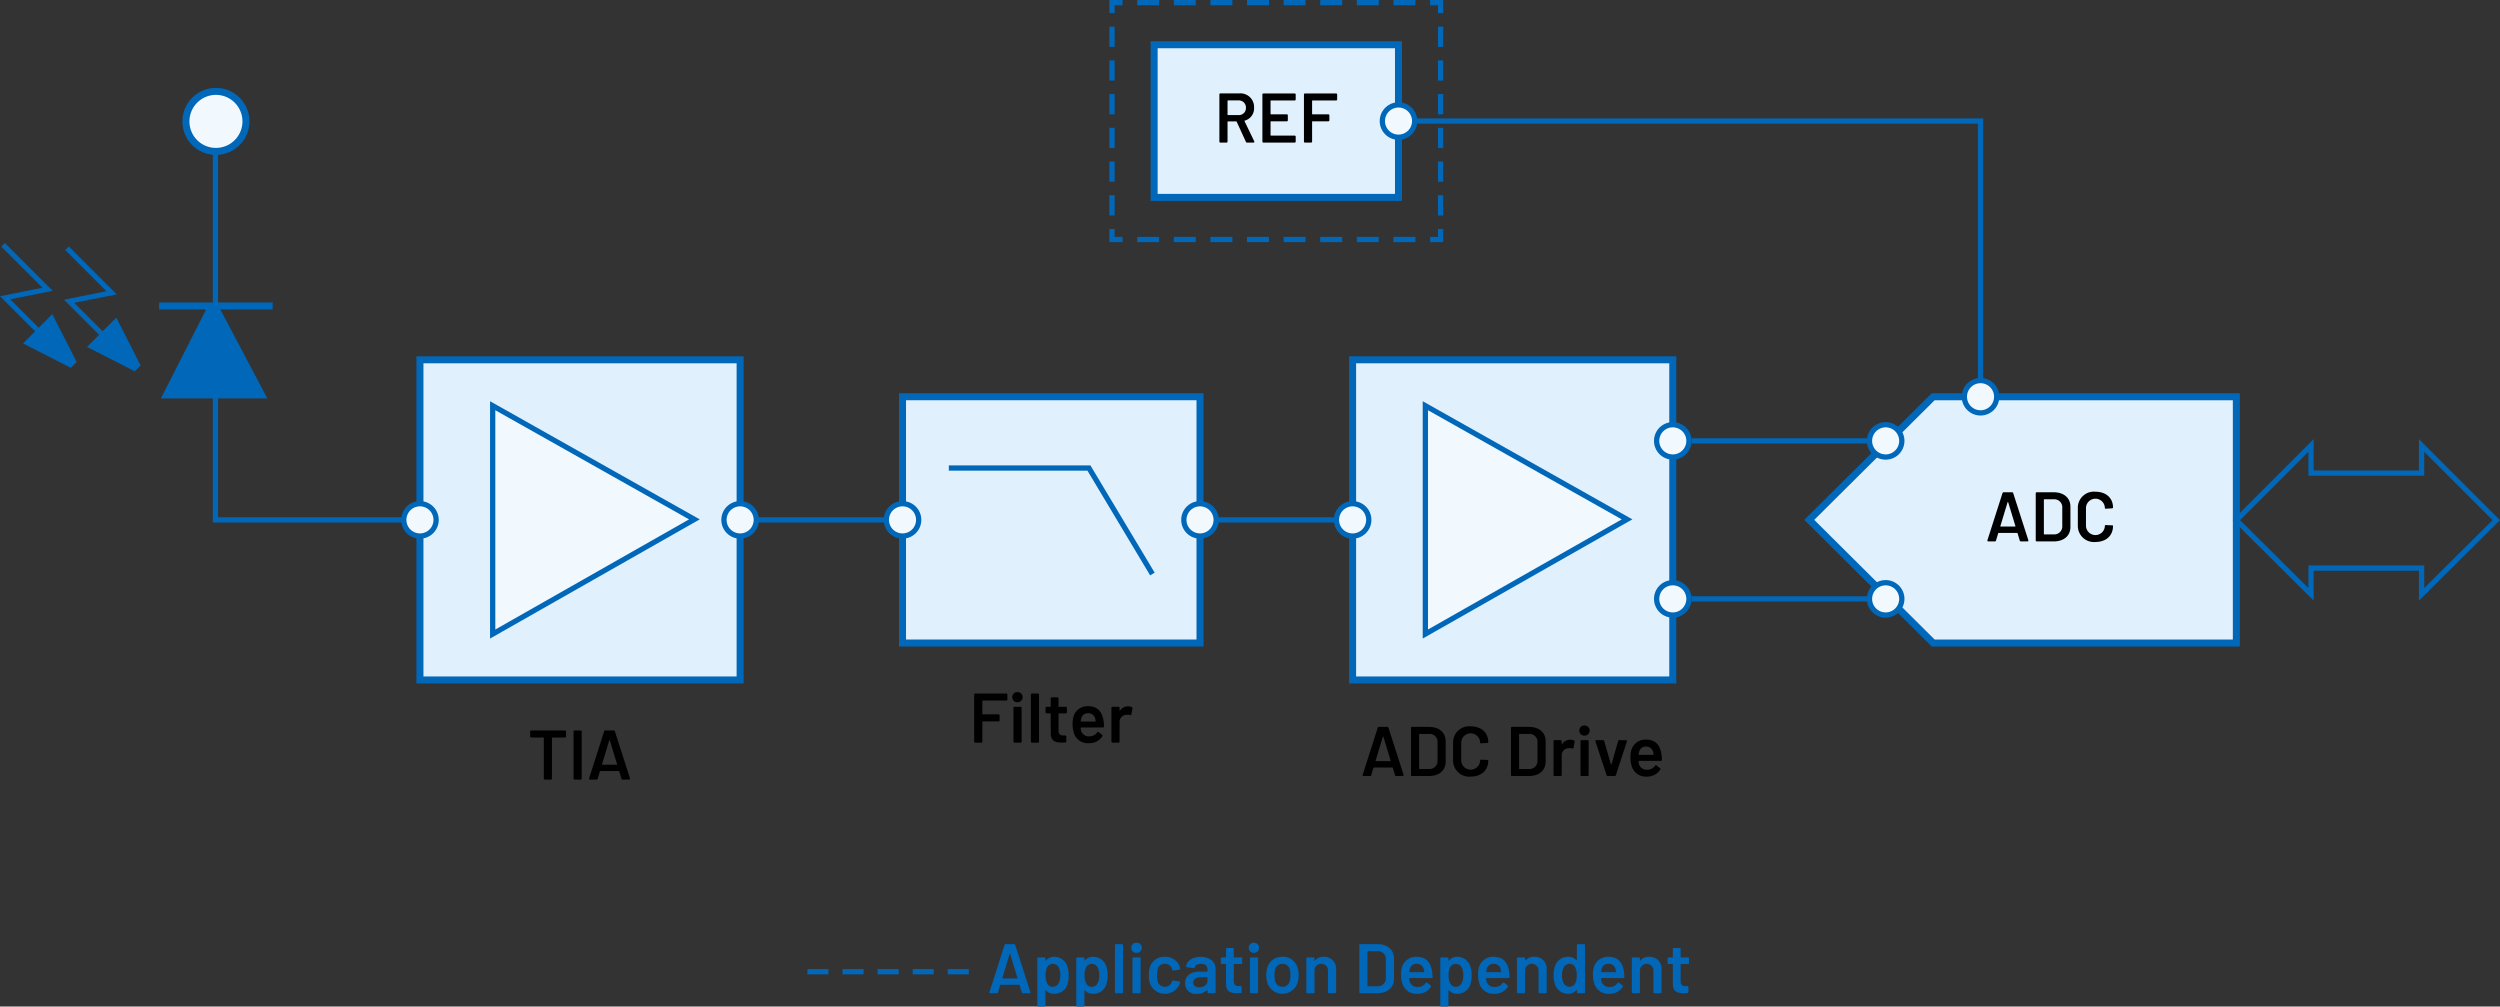 <svg id="ac92f5de-f706-46b3-8fbc-dc474a7ddbba" data-name="bd9360ab-0c1d-40ca-9f86-714fdf347eed" xmlns="http://www.w3.org/2000/svg" width="498.799" height="200.823" viewBox="0 0 498.799 200.823"><rect x="0" y="0" width="498.799" height="200.823" fill="#333333" stroke="none"/><line x1="42.985" y1="61.391" x2="42.985" y2="30.206" fill="none" stroke="#0067b9" stroke-miterlimit="14.3" stroke-width="1.05"/><path d="M42.985,30.206a5.988,5.988,0,1,0-5.885-6.09q-.001.052-.001.103A5.965,5.965,0,0,0,42.985,30.206Z" transform="translate(-0)" fill="#f1f9fe" stroke="#0067b9" stroke-width="1.4" fill-rule="evenodd"/><rect x="230.268" y="8.925" width="48.759" height="30.459" fill="#e0f0fc" stroke="#0067b9" stroke-width="1.4"/><path d="M278.329,154.651l-.434-1.443a.09.09,0,0,0-.099-.069h-3.67a.089.089,0,0,0-.098.069l-.435,1.443a.241.241,0,0,1-.252.182H272.069c-.154,0-.225-.098-.183-.252l2.998-9.371a.241.241,0,0,1,.252-.182h1.639a.241.241,0,0,1,.252.182l3.012,9.371c.042.154-.027.252-.182.252h-1.274A.243.243,0,0,1,278.329,154.651Zm-3.796-2.788H277.391c.057,0,.085-.027.07-.098l-1.442-4.763c-.028-.07-.084-.07-.112,0l-1.442,4.763C274.45,151.836,274.478,151.863,274.534,151.863Z" transform="translate(-0)"/><path d="M281.519,154.609v-9.357a.206.206,0,0,1,.225-.224h3.361c2.018,0,3.334,1.12,3.334,2.871v4.062c0,1.751-1.316,2.871-3.334,2.871H281.743a.206.206,0,0,1-.225-.224Zm1.709-1.177h1.947a1.589,1.589,0,0,0,1.639-1.723v-3.544a1.583,1.583,0,0,0-1.653-1.737h-1.933a.074.074,0,0,0-.084.064.074.074,0,0,0,0,.02v6.836a.074.074,0,0,0,.084.084Z" transform="translate(-0)"/><path d="M289.918,151.653v-3.46a3.208,3.208,0,0,1,3.517-3.277c2.101,0,3.501,1.261,3.501,3.151,0,.099-.069.154-.21.168l-1.19.07c-.14.014-.224-.028-.224-.07v-.084a1.885,1.885,0,0,0-3.769,0v3.572a1.885,1.885,0,0,0,3.769,0c0-.098.084-.168.224-.154l1.177.057c.14.014.224.027.224.069v.07c0,1.919-1.4,3.18-3.501,3.18a3.218,3.218,0,0,1-3.517-3.292Z" transform="translate(-0)"/><path d="M301.468,154.609v-9.357a.206.206,0,0,1,.225-.224H305.054c2.018,0,3.334,1.12,3.334,2.871v4.062c0,1.751-1.316,2.871-3.334,2.871h-3.361a.206.206,0,0,1-.225-.224Zm1.709-1.177h1.947a1.589,1.589,0,0,0,1.639-1.723v-3.544a1.583,1.583,0,0,0-1.653-1.737h-1.933a.074.074,0,0,0-.084.064.074.074,0,0,0,0,.02v6.836a.074.074,0,0,0,.084.084Z" transform="translate(-0)"/><path d="M314.042,147.745a.23.23,0,0,1,.126.28l-.224,1.163c-.028.153-.112.182-.267.14a1.655,1.655,0,0,0-.714-.042,1.376,1.376,0,0,0-1.374,1.379l.001.036V154.609a.206.206,0,0,1-.224.224h-1.177a.206.206,0,0,1-.225-.224v-6.71a.206.206,0,0,1,.225-.224h1.177a.206.206,0,0,1,.224.224v.546c0,.07.042.099.084.028a1.865,1.865,0,0,1,1.625-.882A1.68,1.68,0,0,1,314.042,147.745Z" transform="translate(-0)"/><path d="M315.104,145.755a.99.99,0,0,1,.97-1.01c.027-.001.054,0,.081.002a1.016,1.016,0,0,1,.041,2.031q-.02 0-.041,0a.994.994,0,0,1-1.05-.935Q315.102,145.8,315.104,145.755Zm.238,8.854v-6.71a.206.206,0,0,1,.225-.224h1.176a.206.206,0,0,1,.225.224v6.71a.206.206,0,0,1-.225.224h-1.176a.206.206,0,0,1-.225-.224Z" transform="translate(-0)"/><path d="M320.537,154.651l-2.213-6.724c-.057-.168.027-.252.182-.252h1.316a.242.242,0,0,1,.253.182l1.33,4.65c.028.07.084.07.112,0l1.331-4.637a.239.239,0,0,1,.252-.195l1.316.014c.154,0,.238.098.183.252l-2.199,6.71a.241.241,0,0,1-.253.182h-1.358A.241.241,0,0,1,320.537,154.651Z" transform="translate(-0)"/><path d="M330.212,152.801a.197.197,0,0,1,.309-.069l.673.532a.21.21,0,0,1,.069.289l-.013.019a3.088,3.088,0,0,1-2.718,1.373,2.903,2.903,0,0,1-2.941-1.989,5.142,5.142,0,0,1-.28-1.736,5.088,5.088,0,0,1,.154-1.485,2.9,2.9,0,0,1,2.955-2.171c1.878,0,2.788,1.093,3.068,2.871a9.528,9.528,0,0,1,.098,1.148.206.206,0,0,1-.224.225h-4.343a.074.074,0,0,0-.084.064.074.074,0,0,0,0,.02,1.878,1.878,0,0,0,.084.616,1.588,1.588,0,0,0,1.667,1.064A1.859,1.859,0,0,0,330.212,152.801Zm-3.151-2.857a2.237,2.237,0,0,0-.112.589c-.014.056.015.084.07.084h2.815a.074.074,0,0,0,.084-.084,3.054,3.054,0,0,0-.084-.505,1.381,1.381,0,0,0-1.429-1.064,1.295,1.295,0,0,0-1.345.981Z" transform="translate(-0)"/><path d="M200.769,139.767H196.077a.074.074,0,0,0-.084.084V142.443a.081.081,0,0,0,.077.084h3.145a.206.206,0,0,1,.224.224v.953a.206.206,0,0,1-.224.224H196.077a.081.081,0,0,0-.084.078v3.943a.206.206,0,0,1-.187.224.208.208,0,0,1-.037-0h-1.177a.206.206,0,0,1-.224-.224v-9.357a.206.206,0,0,1,.224-.224h6.177a.206.206,0,0,1,.224.224v.952a.206.206,0,0,1-.224.225Z" transform="translate(-0)"/><path d="M201.97,139.094a.99.99,0,0,1,.97-1.01q.041-.001.081.002a1.016,1.016,0,0,1,.042,2.031q-.021 0-.042,0a.994.994,0,0,1-1.05-.935Q201.968,139.139,201.97,139.094Zm.238,8.854v-6.71a.206.206,0,0,1,.224-.224h1.177a.206.206,0,0,1,.224.224v6.71a.206.206,0,0,1-.224.224H202.432a.206.206,0,0,1-.224-.224Z" transform="translate(-0)"/><path d="M205.68,147.948v-9.357a.206.206,0,0,1,.224-.224h1.177a.206.206,0,0,1,.224.224v9.357a.206.206,0,0,1-.224.224h-1.177a.206.206,0,0,1-.224-.224Z" transform="translate(-0)"/><path d="M212.639,142.331h-1.359a.074.074,0,0,0-.084.084v3.306c0,.729.308,1.022.967,1.022h.364a.206.206,0,0,1,.224.225v.938a.217.217,0,0,1-.224.238c-.224,0-.448.014-.672.014-1.345,0-2.199-.336-2.213-1.821V142.415a.081.081,0,0,0-.078-.084h-.735a.206.206,0,0,1-.224-.225v-.868a.206.206,0,0,1,.224-.224h.729a.074.074,0,0,0,.084-.084V139.361a.206.206,0,0,1,.224-.224h1.106a.206.206,0,0,1,.224.224v1.569a.081.081,0,0,0,.078.084h1.365a.206.206,0,0,1,.224.224v.868a.206.206,0,0,1-.224.225Z" transform="translate(-0)"/><path d="M218.898,146.14a.197.197,0,0,1,.308-.069l.672.532a.21.21,0,0,1,.07.288l-.014.02a3.089,3.089,0,0,1-2.718,1.373,2.903,2.903,0,0,1-2.941-1.989,6.188,6.188,0,0,1-.126-3.222,2.899,2.899,0,0,1,2.956-2.171c1.877,0,2.788,1.093,3.068,2.871a9.524,9.524,0,0,1,.098,1.148.206.206,0,0,1-.224.225h-4.342a.074.074,0,0,0-.084.084,1.878,1.878,0,0,0,.084.616,1.587,1.587,0,0,0,1.667,1.064A1.861,1.861,0,0,0,218.898,146.14Zm-3.152-2.857a2.219,2.219,0,0,0-.112.589c-.014.056.014.084.07.084h2.815a.075.075,0,0,0,.084-.084,3.155,3.155,0,0,0-.084-.505,1.381,1.381,0,0,0-1.429-1.064A1.296,1.296,0,0,0,215.746,143.283Z" transform="translate(-0)"/><path d="M225.828,141.084a.231.231,0,0,1,.126.28l-.224,1.163c-.028.153-.112.182-.266.14a1.657,1.657,0,0,0-.714-.042,1.376,1.376,0,0,0-1.374,1.379l.001.036v3.908a.206.206,0,0,1-.224.224H221.976a.206.206,0,0,1-.224-.224v-6.71a.206.206,0,0,1,.224-.224h1.176a.206.206,0,0,1,.224.224v.546c0,.07.042.099.084.028a1.865,1.865,0,0,1,1.625-.882A1.682,1.682,0,0,1,225.828,141.084Z" transform="translate(-0)"/><path d="M248.575,28.283l-1.835-4.006a.093.093,0,0,0-.098-.056h-1.64a.081.081,0,0,0-.084.078v3.929a.206.206,0,0,1-.224.224h-1.177a.206.206,0,0,1-.225-.224V18.856a.206.206,0,0,1,.225-.224h3.796a2.724,2.724,0,0,1,2.899,2.857A2.531,2.531,0,0,1,248.35,24.067a.071.071,0,0,0-.042.112l1.934,4.006c.07.154,0,.266-.168.266h-1.233A.256.256,0,0,1,248.575,28.283Zm-3.656-8.167V22.876a.074.074,0,0,0,.084.084h2.088a1.397,1.397,0,0,0,1.498-1.442,1.415,1.415,0,0,0-1.498-1.485H245.002a.074.074,0,0,0-.084.084Z" transform="translate(-0)"/><path d="M258.291,20.047h-4.707a.074.074,0,0,0-.084.084v2.591a.081.081,0,0,0,.078.084h3.145a.206.206,0,0,1,.224.224V23.983a.206.206,0,0,1-.224.224h-3.139a.081.081,0,0,0-.084.077v2.682a.081.081,0,0,0,.078.084h4.713a.207.207,0,0,1,.225.224v.953a.207.207,0,0,1-.225.224h-6.191a.206.206,0,0,1-.225-.224V18.87a.206.206,0,0,1,.225-.224h6.191a.207.207,0,0,1,.225.224v.952a.207.207,0,0,1-.225.225Z" transform="translate(-0)"/><path d="M266.565,20.047h-4.692a.074.074,0,0,0-.084.084v2.591a.081.081,0,0,0,.078.084h3.144a.207.207,0,0,1,.225.224V23.983a.207.207,0,0,1-.225.224h-3.138a.081.081,0,0,0-.084.077v3.943a.206.206,0,0,1-.225.224H260.388a.206.206,0,0,1-.225-.224V18.87a.206.206,0,0,1,.225-.224h6.177a.206.206,0,0,1,.225.224v.952a.207.207,0,0,1-.225.225Z" transform="translate(-0)"/><rect x="269.87" y="71.784" width="63.884" height="63.884" fill="#e0f0fc" stroke="#0067b9" stroke-miterlimit="10" stroke-width="1.4"/><polygon points="284.385 80.95 284.385 126.502 324.628 103.623 284.385 80.95 284.385 80.95" fill="#f1f9fe" stroke="#0067b9" stroke-miterlimit="14.3" stroke-width="1.05"/><polygon points="360.98 103.726 385.709 79.155 446.194 79.155 446.194 128.298 385.709 128.298 360.98 103.726" fill="#e0f0fc" stroke="#0067b9" stroke-miterlimit="14.3" stroke-width="1.4" fill-rule="evenodd"/><path d="M330.533,87.964h0a3.224,3.224,0,1,1,3.224,3.224h-.002A3.223,3.223,0,0,1,330.533,87.964Z" transform="translate(-0)" fill="#f1f9fe" stroke="#0067b9" stroke-miterlimit="14.3" stroke-width="1.05"/><path d="M330.533,119.488h0a3.224,3.224,0,1,1,3.224,3.224h-.002A3.223,3.223,0,0,1,330.533,119.488Z" transform="translate(-0)" fill="#f1f9fe" stroke="#0067b9" stroke-miterlimit="14.3" stroke-width="1.05"/><rect x="83.785" y="71.784" width="63.884" height="63.884" fill="#e0f0fc" stroke="#0067b9" stroke-miterlimit="10" stroke-width="1.4"/><polygon points="98.3 80.95 98.3 126.502 138.542 103.623 98.3 80.95 98.3 80.95" fill="#f1f9fe" stroke="#0067b9" stroke-miterlimit="14.3" stroke-width="1.05"/><line x1="337.549" y1="87.964" x2="376.843" y2="87.964" fill="none" stroke="#0067b9" stroke-miterlimit="14.3" stroke-width="1.05"/><polyline points="395.153 75.931 395.153 24.154 282.253 24.154" fill="none" stroke="#0067b9" stroke-miterlimit="14.3" stroke-width="1.05"/><line x1="337.549" y1="119.488" x2="376.226" y2="119.488" fill="none" stroke="#0067b9" stroke-miterlimit="14.3" stroke-width="1.05"/><polygon points="461.095 113.353 461.095 118.578 446.194 103.776 461.095 88.874 461.095 94.389 483.154 94.389 483.154 88.874 498.055 103.776 483.154 118.578 483.154 113.353 461.095 113.353" fill="none" stroke="#0067b9" stroke-miterlimit="14.3" stroke-width="1.05"/><path d="M373.002,87.964h0a3.224,3.224,0,1,1,3.224,3.224H376.224a3.223,3.223,0,0,1-3.222-3.224Z" transform="translate(-0)" fill="#f1f9fe" stroke="#0067b9" stroke-miterlimit="14.3" stroke-width="1.05"/><path d="M391.931,79.155h0a3.224,3.224,0,1,1,3.224,3.224h-.002A3.223,3.223,0,0,1,391.931,79.155Z" transform="translate(-0)" fill="#f1f9fe" stroke="#0067b9" stroke-miterlimit="14.3" stroke-width="1.05"/><path d="M373.002,119.488h0a3.224,3.224,0,1,1,3.224,3.224h-.002A3.223,3.223,0,0,1,373.002,119.488Z" transform="translate(-0)" fill="#f1f9fe" stroke="#0067b9" stroke-miterlimit="14.3" stroke-width="1.05"/><rect x="180.069" y="79.155" width="59.357" height="49.143" fill="#e0f0fc" stroke="#0067b9" stroke-width="1.4"/><path d="M112.938,145.962v.966a.206.206,0,0,1-.224.225h-2.507a.075.075,0,0,0-.084.084v8.082a.206.206,0,0,1-.224.225H108.722a.206.206,0,0,1-.224-.225v-8.082a.081.081,0,0,0-.078-.084h-2.416a.206.206,0,0,1-.224-.225v-.966a.206.206,0,0,1,.224-.225h6.71a.206.206,0,0,1,.224.225Z" transform="translate(-0)"/><path d="M114.432,155.318v-9.356a.206.206,0,0,1,.224-.225h1.177a.206.206,0,0,1,.224.225V155.318a.206.206,0,0,1-.224.225h-1.177a.206.206,0,0,1-.224-.225Z" transform="translate(-0)"/><path d="M123.984,155.36l-.434-1.442a.09.09,0,0,0-.098-.07h-3.67a.09.09,0,0,0-.098.07l-.434,1.442a.242.242,0,0,1-.252.183H117.722c-.154,0-.224-.099-.182-.252l2.998-9.371a.242.242,0,0,1,.252-.183H122.429a.242.242,0,0,1,.252.183l3.012,9.371c.042.153-.028.252-.182.252h-1.275A.242.242,0,0,1,123.984,155.36Zm-3.796-2.787h2.857c.056,0,.084-.028.07-.099l-1.443-4.762c-.028-.07-.084-.07-.112,0l-1.443,4.762c-.014.07.014.099.07.099Z" transform="translate(-0)"/><polygon points="286.902 45.684 286.902 47.259 285.327 47.259 285.327 48.309 287.952 48.309 287.952 45.684 286.902 45.684 286.902 45.684" fill="#0067b9"/><rect x="234.195" y="47.259" width="4.383" height="1.05" fill="#0067b9"/><rect x="248.804" y="47.259" width="4.383" height="1.05" fill="#0067b9"/><rect x="241.5" y="47.259" width="4.383" height="1.05" fill="#0067b9"/><rect x="226.89" y="47.259" width="4.383" height="1.05" fill="#0067b9"/><rect x="270.718" y="47.259" width="4.383" height="1.05" fill="#0067b9"/><rect x="278.023" y="47.259" width="4.383" height="1.05" fill="#0067b9"/><rect x="263.413" y="47.259" width="4.383" height="1.05" fill="#0067b9"/><rect x="256.109" y="47.259" width="4.383" height="1.05" fill="#0067b9"/><polygon points="222.394 45.684 221.344 45.684 221.343 48.309 223.968 48.309 223.968 47.259 222.394 47.259 222.394 45.684" fill="#0067b9"/><rect x="221.343" y="12.044" width="1.05" height="4.037" fill="#0067b9"/><rect x="221.343" y="5.316" width="1.05" height="4.037" fill="#0067b9"/><rect x="221.343" y="18.772" width="1.05" height="4.037" fill="#0067b9"/><rect x="221.343" y="38.956" width="1.05" height="4.037" fill="#0067b9"/><rect x="221.343" y="25.5" width="1.05" height="4.037" fill="#0067b9"/><rect x="221.343" y="32.228" width="1.05" height="4.037" fill="#0067b9"/><polygon points="221.343 2.625 222.394 2.625 222.394 1.05 223.968 1.05 223.968 0 221.343 0 221.343 2.625" fill="#0067b9"/><rect x="263.413" width="4.383" height="1.05" fill="#0067b9"/><rect x="278.022" width="4.383" height="1.05" fill="#0067b9"/><rect x="248.804" width="4.383" height="1.05" fill="#0067b9"/><rect x="226.89" width="4.383" height="1.05" fill="#0067b9"/><rect x="234.195" width="4.383" height="1.05" fill="#0067b9"/><rect x="241.499" width="4.383" height="1.05" fill="#0067b9"/><rect x="256.108" width="4.383" height="1.05" fill="#0067b9"/><rect x="270.718" width="4.383" height="1.05" fill="#0067b9"/><line x1="285.327" y1="1.05" x2="285.327" y2="1.05" fill="none"/><polygon points="285.327 0 285.327 1.05 286.902 1.05 286.902 2.625 287.952 2.625 287.952 0 285.327 0" fill="#0067b9"/><rect x="286.902" y="12.044" width="1.05" height="4.037" fill="#0067b9"/><rect x="286.902" y="38.956" width="1.05" height="4.037" fill="#0067b9"/><rect x="286.902" y="25.5" width="1.05" height="4.037" fill="#0067b9"/><rect x="286.902" y="32.228" width="1.05" height="4.037" fill="#0067b9"/><rect x="286.902" y="18.772" width="1.05" height="4.037" fill="#0067b9"/><rect x="286.902" y="5.316" width="1.05" height="4.037" fill="#0067b9"/><polyline points="189.836 93.388 217.261 93.375 229.658 114.078" fill="none" stroke="#0067b9" stroke-linecap="square" stroke-miterlimit="10" stroke-width="1.05"/><path d="M266.649,103.726h0a3.224,3.224,0,1,1,3.224,3.224h-.002A3.223,3.223,0,0,1,266.649,103.726Z" transform="translate(-0)" fill="#f1f9fe" stroke="#0067b9" stroke-miterlimit="14.3" stroke-width="1.05"/><path d="M236.202,103.726h0a3.224,3.224,0,1,1,3.224,3.224h-.002A3.223,3.223,0,0,1,236.202,103.726Z" transform="translate(-0)" fill="#f1f9fe" stroke="#0067b9" stroke-miterlimit="14.3" stroke-width="1.05"/><line x1="266.649" y1="103.726" x2="242.649" y2="103.726" fill="none" stroke="#0067b9" stroke-miterlimit="14.3" stroke-width="1.05"/><path d="M144.447,103.726h0a3.224,3.224,0,1,1,3.224,3.224h-.002A3.223,3.223,0,0,1,144.447,103.726Z" transform="translate(-0)" fill="#f1f9fe" stroke="#0067b9" stroke-miterlimit="14.3" stroke-width="1.05"/><path d="M176.847,103.726h0a3.224,3.224,0,1,1,3.224,3.224h-.002A3.223,3.223,0,0,1,176.847,103.726Z" transform="translate(-0)" fill="#f1f9fe" stroke="#0067b9" stroke-miterlimit="14.3" stroke-width="1.05"/><line x1="176.847" y1="103.726" x2="150.894" y2="103.726" fill="none" stroke="#0067b9" stroke-miterlimit="14.3" stroke-width="1.05"/><path d="M275.806,24.154h0a3.224,3.224,0,1,1,3.224,3.224h-.002A3.223,3.223,0,0,1,275.806,24.154Z" transform="translate(-0)" fill="#f1f9fe" stroke="#0067b9" stroke-miterlimit="14.3" stroke-width="1.05"/><path d="M402.98,107.842l-.434-1.443a.09.09,0,0,0-.099-.069h-3.67a.089.089,0,0,0-.098.069l-.435,1.443a.241.241,0,0,1-.252.182H396.719c-.154,0-.225-.098-.183-.252l2.998-9.371a.241.241,0,0,1,.252-.182h1.639a.243.243,0,0,1,.253.182l3.011,9.371c.042.154-.027.252-.182.252H403.233A.242.242,0,0,1,402.98,107.842Zm-3.796-2.788h2.857c.057,0,.084-.027.07-.098l-1.442-4.763c-.028-.07-.084-.07-.112,0l-1.442,4.763C399.1,105.027,399.128,105.054,399.184,105.054Z" transform="translate(-0)"/><path d="M406.169,107.8V98.443a.206.206,0,0,1,.225-.224h3.361c2.018,0,3.334,1.12,3.334,2.871v4.062c0,1.751-1.316,2.871-3.334,2.871h-3.361a.206.206,0,0,1-.225-.224Zm1.709-1.177h1.947a1.589,1.589,0,0,0,1.639-1.723v-3.544a1.583,1.583,0,0,0-1.653-1.737H407.878a.074.074,0,0,0-.084.064.074.074,0,0,0,0,.02v6.836a.074.074,0,0,0,.084.084Z" transform="translate(-0)"/><path d="M414.569,104.844v-3.46a3.208,3.208,0,0,1,3.517-3.277c2.101,0,3.501,1.261,3.501,3.151,0,.099-.069.154-.21.168l-1.19.07c-.14.014-.224-.028-.224-.07v-.084a1.885,1.885,0,0,0-3.769,0v3.572a1.885,1.885,0,0,0,3.769,0c0-.098.084-.168.224-.154l1.177.057c.14.014.224.027.224.069v.07c0,1.919-1.4,3.18-3.501,3.18a3.218,3.218,0,0,1-3.517-3.292Z" transform="translate(-0)"/><path d="M80.563,103.726h0a3.224,3.224,0,1,1,3.224,3.224h-.002A3.223,3.223,0,0,1,80.563,103.726Z" transform="translate(-0)" fill="#f1f9fe" stroke="#0067b9" stroke-miterlimit="14.3" stroke-width="1.05"/><polyline points="80.563 103.726 42.985 103.726 42.985 79.155" fill="none" stroke="#0067b9" stroke-miterlimit="14.3" stroke-width="1.05"/><line x1="32.439" y1="61.045" x2="53.704" y2="61.045" fill="none" stroke="#0067b9" stroke-linecap="square" stroke-miterlimit="14.3" stroke-width="1.4"/><polygon points="33.242 78.784 42.097 61.391 42.985 61.391 52.173 78.784 33.242 78.784 33.242 78.784" fill="#0067b9" stroke="#0067b9" stroke-width="1.4" fill-rule="evenodd"/><polygon points="26.898 74.088 17.354 69.215 23.197 63.372 28.069 72.915 26.898 74.088" fill="#0067b9"/><polyline points="13.369 49.526 22.259 58.417 13.793 60.108 21.697 68.013" fill="none" stroke="#0067b9" stroke-width="1.012"/><polygon points="14.131 73.393 4.588 68.52 10.431 62.675 15.304 72.22 14.131 73.393" fill="#0067b9"/><polyline points="0.604 48.831 9.493 57.719 1.026 59.413 8.93 67.315" fill="none" stroke="#0067b9" stroke-width="1.012"/><path d="M203.864,197.993l-.434-1.443a.09.09,0,0,0-.098-.069H199.662a.09.09,0,0,0-.098.069l-.434,1.443a.242.242,0,0,1-.252.182h-1.274c-.154,0-.224-.098-.182-.252l2.998-9.371a.241.241,0,0,1,.252-.182h1.639a.241.241,0,0,1,.252.182l3.012,9.371c.042.154-.028.252-.182.252h-1.275A.241.241,0,0,1,203.864,197.993Zm-3.796-2.788h2.857c.056,0,.084-.027.07-.098l-1.442-4.763c-.028-.07-.084-.07-.112,0l-1.443,4.763C199.984,195.177,200.012,195.205,200.068,195.205Z" transform="translate(-0)" fill="#0067b9"/><path d="M213.23,194.617a5.425,5.425,0,0,1-.238,1.709,2.688,2.688,0,0,1-2.704,1.961,2.047,2.047,0,0,1-1.597-.687c-.042-.056-.098-.042-.098.028v2.97a.206.206,0,0,1-.224.224h-1.177a.206.206,0,0,1-.224-.224v-9.357a.206.206,0,0,1,.224-.224h1.177a.206.206,0,0,1,.224.224v.364c0,.07.056.098.098.028a1.97,1.97,0,0,1,1.597-.729,2.721,2.721,0,0,1,2.689,1.961A5.688,5.688,0,0,1,213.23,194.617Zm-1.681-.028a3.259,3.259,0,0,0-.336-1.597,1.266,1.266,0,0,0-1.176-.672,1.213,1.213,0,0,0-1.093.658,3.313,3.313,0,0,0-.322,1.625,3.251,3.251,0,0,0,.35,1.667,1.181,1.181,0,0,0,1.051.616,1.282,1.282,0,0,0,1.121-.589A3.113,3.113,0,0,0,211.549,194.589Z" transform="translate(-0)" fill="#0067b9"/><path d="M221,194.617a5.425,5.425,0,0,1-.238,1.709,2.688,2.688,0,0,1-2.704,1.961,2.047,2.047,0,0,1-1.597-.687c-.042-.056-.098-.042-.098.028v2.97a.206.206,0,0,1-.224.224h-1.177a.206.206,0,0,1-.224-.224v-9.357a.206.206,0,0,1,.224-.224h1.177a.206.206,0,0,1,.224.224v.364c0,.07.056.098.098.028a1.97,1.97,0,0,1,1.597-.729,2.721,2.721,0,0,1,2.689,1.961A5.688,5.688,0,0,1,221,194.617Zm-1.681-.028a3.259,3.259,0,0,0-.336-1.597,1.266,1.266,0,0,0-1.176-.672,1.213,1.213,0,0,0-1.093.658,3.313,3.313,0,0,0-.322,1.625,3.251,3.251,0,0,0,.35,1.667,1.181,1.181,0,0,0,1.051.616,1.282,1.282,0,0,0,1.121-.589A3.113,3.113,0,0,0,219.319,194.589Z" transform="translate(-0)" fill="#0067b9"/><path d="M222.452,197.951v-9.357a.206.206,0,0,1,.224-.224h1.177a.206.206,0,0,1,.224.224v9.357a.206.206,0,0,1-.224.224h-1.177a.206.206,0,0,1-.224-.224Z" transform="translate(-0)" fill="#0067b9"/><path d="M225.714,189.098a.99.99,0,0,1,.969-1.01q.041-.001.082.002a1.016,1.016,0,1,1,.042,2.031q-.021 0-.042,0a.994.994,0,0,1-1.05-.934Q225.713,189.142,225.714,189.098Zm.238,8.853v-6.71a.206.206,0,0,1,.224-.224h1.177a.206.206,0,0,1,.224.224v6.71a.206.206,0,0,1-.224.224h-1.177a.206.206,0,0,1-.224-.224Z" transform="translate(-0)" fill="#0067b9"/><path d="M229.438,196.242a5.097,5.097,0,0,1-.224-1.681,5.037,5.037,0,0,1,.224-1.653,2.938,2.938,0,0,1,2.956-2.003,3.002,3.002,0,0,1,2.983,1.919,1.818,1.818,0,0,1,.085.393c.027.153-.042.224-.183.252l-1.163.182a.197.197,0,0,1-.252-.168l-.042-.182a1.393,1.393,0,0,0-1.429-.995,1.365,1.365,0,0,0-1.401,1.022,4.483,4.483,0,0,0-.14,1.247,5.039,5.039,0,0,0,.126,1.247,1.487,1.487,0,0,0,2.83.069.248.248,0,0,0,.014-.069c.014-.07.126-.225.266-.196l1.163.182a.198.198,0,0,1,.183.252,2.337,2.337,0,0,1-.057.28,3.207,3.207,0,0,1-5.939-.098Z" transform="translate(-0)" fill="#0067b9"/><path d="M242.545,193.286v4.665a.206.206,0,0,1-.224.224h-1.177a.206.206,0,0,1-.224-.224v-.351c0-.07-.042-.084-.099-.042a2.801,2.801,0,0,1-2.017.729,2.078,2.078,0,0,1-2.367-2.115c0-1.442,1.05-2.312,2.913-2.312h1.485a.074.074,0,0,0,.084-.084v-.322c0-.714-.421-1.148-1.303-1.148-.673,0-1.107.252-1.247.658-.042.141-.112.196-.252.183l-1.261-.154c-.141-.014-.225-.084-.21-.182.168-1.107,1.316-1.905,2.928-1.905C241.383,190.905,242.545,191.914,242.545,193.286Zm-1.624,2.424v-.645a.074.074,0,0,0-.084-.084h-1.163c-.98,0-1.611.378-1.611,1.078,0,.616.519.938,1.191.938.882,0,1.667-.518,1.667-1.288Z" transform="translate(-0)" fill="#0067b9"/><path d="M247.613,192.334h-1.359a.074.074,0,0,0-.084.084v3.306c0,.729.309,1.022.967,1.022h.364a.206.206,0,0,1,.224.225v.938a.217.217,0,0,1-.194.237.214.214,0,0,1-.03.001c-.225,0-.448.014-.673.014-1.345,0-2.199-.336-2.213-1.821V192.418a.081.081,0,0,0-.078-.084h-.735a.206.206,0,0,1-.224-.225v-.868a.206.206,0,0,1,.224-.224h.729a.074.074,0,0,0,.084-.084v-1.569a.206.206,0,0,1,.225-.224h1.106a.206.206,0,0,1,.224.224v1.569a.081.081,0,0,0,.078.084h1.366a.206.206,0,0,1,.224.224v.868a.206.206,0,0,1-.224.225Z" transform="translate(-0)" fill="#0067b9"/><path d="M249.15,189.098a.99.99,0,0,1,.969-1.01q.041-.001.082.002a1.016,1.016,0,0,1,.043,2.031q-.021 0-.043,0a.994.994,0,0,1-1.05-.934Q249.148,189.142,249.15,189.098Zm.238,8.853v-6.71a.206.206,0,0,1,.225-.224h1.177a.206.206,0,0,1,.224.224v6.71a.206.206,0,0,1-.224.224h-1.177a.206.206,0,0,1-.225-.224Z" transform="translate(-0)" fill="#0067b9"/><path d="M252.888,196.172a5.158,5.158,0,0,1-.238-1.597,5.468,5.468,0,0,1,.225-1.597,2.993,2.993,0,0,1,3.039-2.073,2.949,2.949,0,0,1,2.942,2.059,4.781,4.781,0,0,1,.252,1.598,5.297,5.297,0,0,1-.238,1.597,3.168,3.168,0,0,1-5.981.014Zm4.427-.406a3.825,3.825,0,0,0,.153-1.177,4.517,4.517,0,0,0-.14-1.177,1.455,1.455,0,0,0-1.457-1.106,1.439,1.439,0,0,0-1.442,1.106,4.512,4.512,0,0,0-.141,1.177,4.667,4.667,0,0,0,.141,1.177,1.472,1.472,0,0,0,1.471,1.121,1.444,1.444,0,0,0,1.415-1.121Z" transform="translate(-0)" fill="#0067b9"/><path d="M266.583,193.412v4.539a.206.206,0,0,1-.225.224H265.182a.206.206,0,0,1-.224-.224v-4.202a1.348,1.348,0,1,0-2.689-.015v4.217a.206.206,0,0,1-.225.224H260.868a.206.206,0,0,1-.225-.224v-6.71a.206.206,0,0,1,.225-.224h1.176a.206.206,0,0,1,.225.224v.378c0,.07.042.099.084.042a2.049,2.049,0,0,1,1.723-.756,2.339,2.339,0,0,1,2.508,2.507Z" transform="translate(-0)" fill="#0067b9"/><path d="M271.214,197.951v-9.357a.206.206,0,0,1,.224-.224h3.362c2.017,0,3.334,1.12,3.334,2.871v4.062c0,1.751-1.317,2.871-3.334,2.871h-3.362a.206.206,0,0,1-.224-.224Zm1.709-1.177h1.947a1.59,1.59,0,0,0,1.639-1.723v-3.544a1.583,1.583,0,0,0-1.653-1.737h-1.933a.074.074,0,0,0-.084.084v6.836a.074.074,0,0,0,.084.084Z" transform="translate(-0)" fill="#0067b9"/><path d="M284.447,196.143a.197.197,0,0,1,.308-.069l.673.532a.21.21,0,0,1,.069.289l-.013.019a3.088,3.088,0,0,1-2.718,1.373,2.903,2.903,0,0,1-2.941-1.989,5.142,5.142,0,0,1-.28-1.736,5.088,5.088,0,0,1,.154-1.485,2.9,2.9,0,0,1,2.956-2.171c1.877,0,2.787,1.093,3.067,2.871a9.532,9.532,0,0,1,.098,1.149.206.206,0,0,1-.224.224h-4.343a.074.074,0,0,0-.084.084,1.878,1.878,0,0,0,.084.616,1.588,1.588,0,0,0,1.667,1.064A1.862,1.862,0,0,0,284.447,196.143Zm-3.152-2.857a2.2,2.2,0,0,0-.111.589c-.015.056.014.084.069.084h2.815a.075.075,0,0,0,.085-.084,3.15,3.15,0,0,0-.085-.505,1.381,1.381,0,0,0-1.429-1.064A1.297,1.297,0,0,0,281.294,193.286Z" transform="translate(-0)" fill="#0067b9"/><path d="M293.631,194.617a5.425,5.425,0,0,1-.238,1.709,2.688,2.688,0,0,1-2.703,1.961,2.046,2.046,0,0,1-1.597-.687c-.042-.056-.099-.042-.099.028v2.97a.206.206,0,0,1-.224.224h-1.177a.206.206,0,0,1-.225-.224v-9.357a.206.206,0,0,1,.225-.224h1.177a.206.206,0,0,1,.224.224v.364c0,.07.057.098.099.028a1.97,1.97,0,0,1,1.597-.729,2.722,2.722,0,0,1,2.689,1.961A5.688,5.688,0,0,1,293.631,194.617Zm-1.681-.028a3.254,3.254,0,0,0-.337-1.597,1.265,1.265,0,0,0-1.176-.672,1.213,1.213,0,0,0-1.093.658,3.307,3.307,0,0,0-.322,1.625,3.256,3.256,0,0,0,.35,1.667,1.181,1.181,0,0,0,1.051.616,1.283,1.283,0,0,0,1.121-.589A3.117,3.117,0,0,0,291.951,194.589Z" transform="translate(-0)" fill="#0067b9"/><path d="M299.804,196.143a.197.197,0,0,1,.309-.069l.672.532a.209.209,0,0,1,.071.287l-.014.02a3.089,3.089,0,0,1-2.718,1.373,2.903,2.903,0,0,1-2.941-1.989,6.188,6.188,0,0,1-.126-3.222,2.898,2.898,0,0,1,2.955-2.171c1.877,0,2.788,1.093,3.068,2.871a9.526,9.526,0,0,1,.098,1.149.206.206,0,0,1-.225.224H296.611a.074.074,0,0,0-.084.084,1.852,1.852,0,0,0,.084.616,1.587,1.587,0,0,0,1.667,1.064A1.859,1.859,0,0,0,299.804,196.143Zm-3.151-2.857a2.199,2.199,0,0,0-.112.589c-.014.056.014.084.07.084h2.815a.074.074,0,0,0,.084-.064.074.074,0,0,0,0-.02,3.163,3.163,0,0,0-.084-.505,1.381,1.381,0,0,0-1.429-1.064,1.295,1.295,0,0,0-1.345.98Z" transform="translate(-0)" fill="#0067b9"/><path d="M308.597,193.412v4.539a.206.206,0,0,1-.225.224h-1.177a.206.206,0,0,1-.224-.224v-4.202a1.348,1.348,0,1,0-2.689-.015v4.217a.206.206,0,0,1-.225.224h-1.176a.206.206,0,0,1-.225-.224v-6.71a.206.206,0,0,1,.225-.224H304.058a.206.206,0,0,1,.225.224v.378c0,.07.042.099.084.042a2.049,2.049,0,0,1,1.723-.756,2.339,2.339,0,0,1,2.508,2.507Z" transform="translate(-0)" fill="#0067b9"/><path d="M314.84,188.37H316.016a.206.206,0,0,1,.225.224v9.357a.206.206,0,0,1-.225.224h-1.176a.206.206,0,0,1-.225-.224v-.364c0-.07-.056-.099-.098-.028a1.976,1.976,0,0,1-1.597.729,2.721,2.721,0,0,1-2.689-1.961,5.657,5.657,0,0,1-.253-1.751,5.421,5.421,0,0,1,.238-1.709,2.687,2.687,0,0,1,2.704-1.961,2.049,2.049,0,0,1,1.597.687c.042.056.098.042.098-.028v-2.97a.206.206,0,0,1,.225-.224Zm-.253,6.219a3.246,3.246,0,0,0-.35-1.667,1.181,1.181,0,0,0-1.051-.616,1.279,1.279,0,0,0-1.12.589,3.109,3.109,0,0,0-.406,1.709,3.254,3.254,0,0,0,.336,1.597,1.269,1.269,0,0,0,1.177.672,1.215,1.215,0,0,0,1.093-.658A3.319,3.319,0,0,0,314.587,194.589Z" transform="translate(-0)" fill="#0067b9"/><path d="M322.722,196.143a.197.197,0,0,1,.308-.069l.673.532a.21.21,0,0,1,.069.289l-.013.019a3.088,3.088,0,0,1-2.718,1.373,2.903,2.903,0,0,1-2.941-1.989,5.142,5.142,0,0,1-.28-1.736,5.088,5.088,0,0,1,.154-1.485,2.9,2.9,0,0,1,2.956-2.171c1.877,0,2.787,1.093,3.067,2.871a9.532,9.532,0,0,1,.098,1.149.206.206,0,0,1-.224.224h-4.343a.074.074,0,0,0-.084.084,1.878,1.878,0,0,0,.084.616,1.588,1.588,0,0,0,1.667,1.064A1.862,1.862,0,0,0,322.722,196.143Zm-3.152-2.857a2.202,2.202,0,0,0-.111.589c-.015.056.014.084.069.084h2.815a.075.075,0,0,0,.085-.084,3.15,3.15,0,0,0-.085-.505,1.381,1.381,0,0,0-1.429-1.064,1.297,1.297,0,0,0-1.345.98Z" transform="translate(-0)" fill="#0067b9"/><path d="M331.514,193.412v4.539a.206.206,0,0,1-.224.224h-1.177a.206.206,0,0,1-.225-.224v-4.202a1.348,1.348,0,1,0-2.689-.015v4.217a.206.206,0,0,1-.224.224h-1.177a.206.206,0,0,1-.224-.224v-6.71a.206.206,0,0,1,.224-.224h1.177a.206.206,0,0,1,.224.224v.378c0,.07.042.099.084.042a2.05,2.05,0,0,1,1.724-.756,2.338,2.338,0,0,1,2.507,2.507Z" transform="translate(-0)" fill="#0067b9"/><path d="M336.763,192.334h-1.359a.074.074,0,0,0-.084.064.074.074,0,0,0,0,.02v3.306c0,.729.309,1.022.967,1.022h.364a.206.206,0,0,1,.224.225v.938a.217.217,0,0,1-.194.237.215.215,0,0,1-.03.001c-.225,0-.448.014-.673.014-1.345,0-2.199-.336-2.213-1.821V192.418a.081.081,0,0,0-.078-.084h-.735a.206.206,0,0,1-.224-.225v-.868a.206.206,0,0,1,.224-.224h.729a.074.074,0,0,0,.084-.064.074.074,0,0,0,0-.02v-1.569a.206.206,0,0,1,.225-.224H335.096a.206.206,0,0,1,.224.224v1.569a.081.081,0,0,0,.078.084H336.763a.206.206,0,0,1,.224.224v.868a.206.206,0,0,1-.224.225Z" transform="translate(-0)" fill="#0067b9"/><rect x="182.101" y="193.352" width="4.2" height="1.05" fill="#0067b9"/><rect x="175.101" y="193.352" width="4.2" height="1.05" fill="#0067b9"/><rect x="189.101" y="193.352" width="4.2" height="1.05" fill="#0067b9"/><rect x="161.101" y="193.352" width="4.2" height="1.05" fill="#0067b9"/><rect x="168.101" y="193.352" width="4.2" height="1.05" fill="#0067b9"/></svg>